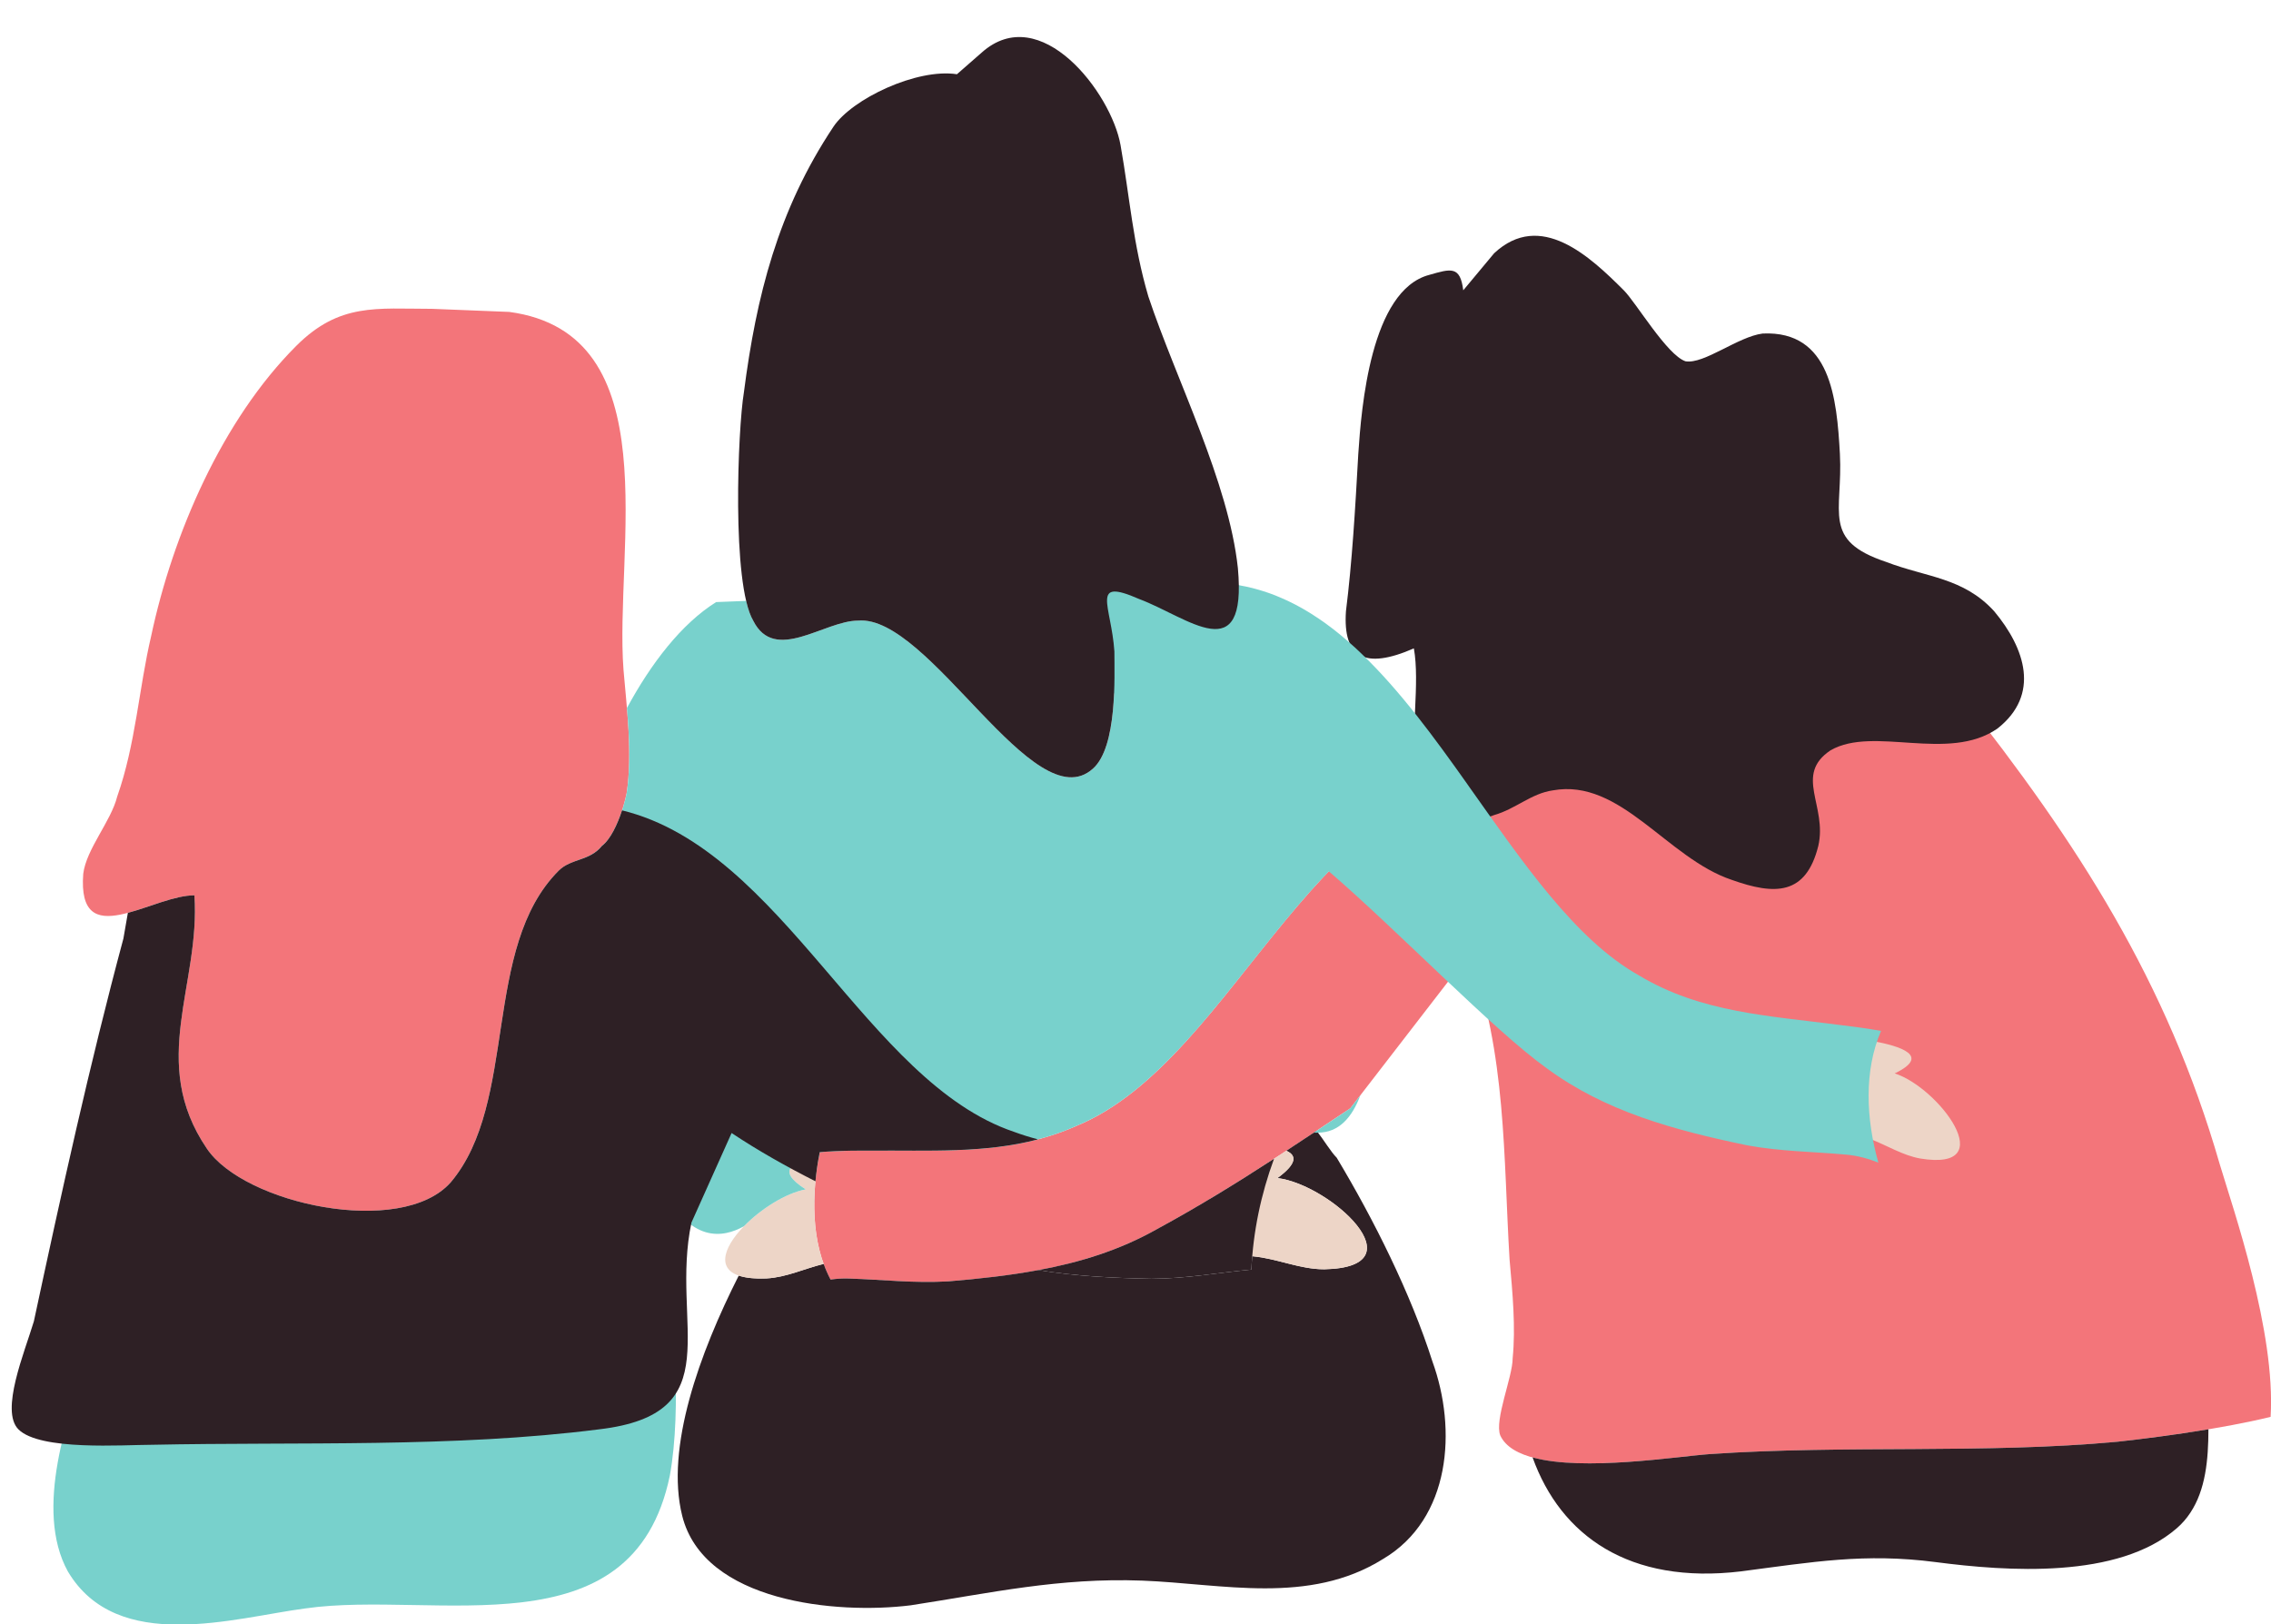 <?xml version="1.0" encoding="UTF-8" standalone="no"?><svg xmlns="http://www.w3.org/2000/svg" xmlns:xlink="http://www.w3.org/1999/xlink" fill="#000000" height="263.1" preserveAspectRatio="xMidYMid meet" version="1" viewBox="-1.9 -6.0 367.8 263.1" width="367.8" zoomAndPan="magnify"><defs><clipPath id="a"><path d="M 129 106 L 365.91 106 L 365.91 232 L 129 232 Z M 129 106"/></clipPath><clipPath id="b"><path d="M 6 195 L 108 195 L 108 257.148 L 6 257.148 Z M 6 195"/></clipPath></defs><g><g clip-path="url(#a)" id="change1_1"><path d="M 357.582 182.523 C 349.082 153.023 334.582 130.523 315.582 106.523 L 245.785 120.523 C 211.785 117.023 198.914 165.531 172.398 176.387 C 161.742 181.125 150.762 180.281 139.164 180.371 C 137.688 180.375 134.18 180.336 130.859 180.617 C 129.539 187.254 129.387 195.246 132.621 201.266 C 133.594 201.125 134.59 201.051 135.617 201.094 C 141.137 201.266 146.102 201.875 151.68 201.551 C 163.895 200.531 175.18 198.891 185.461 193.102 C 196.793 186.934 206.285 180.523 216.785 173.523 L 236.082 148.523 C 242.082 164.523 241.582 181.523 242.582 198.023 C 243.082 203.523 243.582 209.023 243.082 214.023 C 243.082 217.023 240.082 224.023 241.082 226.523 C 244.582 234.023 268.082 230.023 275.082 229.523 C 297.082 228.023 319.582 229.523 341.082 227.523 C 347.102 226.855 357.598 225.512 365.836 223.5 C 366.688 209.691 359.805 189.934 357.582 182.523" fill="#f3757a"/></g><g id="change1_2"><path d="M 80.582 44.523 L 68.082 44.023 C 59.082 44.023 53.082 43.023 46.082 50.023 C 34.082 62.023 26.082 80.523 22.582 97.023 C 20.582 105.523 20.082 114.523 17.082 123.023 C 16.082 127.023 12.082 131.523 11.582 135.523 C 10.582 148.523 22.582 139.023 29.582 139.023 C 30.582 153.523 22.082 166.023 31.582 180.023 C 37.582 189.023 63.082 194.523 71.082 185.523 C 82.082 172.523 76.082 147.523 88.582 135.023 C 90.582 133.023 93.582 133.523 95.582 131.023 C 97.582 129.523 99.082 125.023 99.582 122.523 C 100.582 116.023 99.582 108.523 99.082 102.523 C 97.582 83.023 106.582 48.023 80.582 44.523" fill="#f3757a"/></g><g id="change2_1"><path d="M 214.586 181.523 C 213.656 180.594 212.535 178.703 211.336 177.16 C 209.688 178.254 208.059 179.332 206.418 180.402 C 208.086 181.121 208.238 182.441 204.988 184.82 C 213.496 185.852 228.266 199.273 212.578 199.594 C 208.637 199.613 204.945 197.844 200.906 197.48 C 200.848 198.203 200.797 198.934 200.766 199.652 C 200.707 199.652 200.656 199.652 200.598 199.66 C 195.098 200.184 190.188 201.102 184.598 201.133 C 178.258 201.012 172.176 200.703 166.285 199.723 C 161.578 200.602 156.719 201.133 151.688 201.551 C 146.098 201.871 141.137 201.273 135.617 201.094 C 134.586 201.051 133.598 201.121 132.617 201.262 C 132.188 200.453 131.816 199.602 131.496 198.723 C 128.367 199.492 125.457 200.891 122.297 201.07 C 120.297 201.16 118.809 200.98 117.746 200.613 C 111.398 213.16 105.828 228.48 108.586 239.523 C 112.086 253.523 133.586 255.523 145.586 254.023 C 158.586 252.023 169.586 249.523 183.086 250.023 C 196.086 250.523 210.086 254.023 222.086 246.523 C 233.086 240.023 234.086 225.523 230.086 214.523 C 226.586 203.523 220.586 191.523 214.586 181.523" fill="#2e2025"/></g><g id="change2_2"><path d="M 321.082 93.023 C 316.082 87.523 310.082 87.523 303.582 85.023 C 293.082 81.523 296.582 77.023 296.082 67.523 C 295.582 58.523 294.582 47.523 283.582 48.023 C 279.582 48.523 274.082 53.023 271.082 52.523 C 268.082 51.523 263.082 43.023 261.082 41.023 C 255.582 35.523 247.582 28.023 240.082 35.023 L 235.082 41.023 C 234.582 37.023 233.082 37.523 229.582 38.523 C 220.082 41.023 218.582 60.023 218.082 67.523 C 217.582 76.523 217.082 85.023 216.082 93.023 C 215.582 100.523 219.082 102.523 227.082 99.023 C 229.082 110.023 221.082 133.023 240.082 126.023 C 243.582 125.023 246.082 122.523 249.582 122.023 C 260.582 120.023 268.082 133.023 278.582 136.523 C 285.582 139.023 290.582 139.023 292.582 131.023 C 294.082 124.523 288.582 119.523 294.582 115.523 C 301.582 111.523 313.582 117.523 321.582 112.023 C 328.582 106.523 326.082 99.023 321.082 93.023" fill="#2e2025"/></g><g id="change3_1"><path d="M 204.988 184.82 C 208.238 182.441 208.086 181.121 206.418 180.402 C 204.535 181.633 202.656 182.852 200.758 184.051 C 199.355 188.402 198.516 192.922 198.316 197.473 C 203.406 197.012 207.809 199.621 212.578 199.594 C 228.266 199.273 213.496 185.852 204.988 184.82" fill="#edd5c7"/></g><g id="change3_2"><path d="M 130.668 181.652 C 126.566 182.16 123.547 183.441 128.586 186.652 C 120.605 188.141 107.445 201.711 122.297 201.07 C 125.457 200.891 128.367 199.492 131.496 198.723 C 129.566 193.441 129.688 187.152 130.668 181.652" fill="#edd5c7"/></g><g id="change3_3"><path d="M 304.953 167.867 C 310.871 165.035 305.941 163.453 301.352 162.617 C 299.293 167.41 299.527 173.176 301.031 178.504 C 303.758 179.555 306.227 181.129 309.051 181.645 C 322.453 183.879 312.027 170.102 304.953 167.867" fill="#edd5c7"/></g><g clip-path="url(#b)" id="change4_1"><path d="M 12.582 213.523 C 9.082 223.023 3.582 238.523 9.082 248.523 C 17.082 262.023 36.082 256.023 47.582 254.523 C 68.582 251.523 100.582 262.023 106.582 233.023 C 108.582 222.023 107.082 206.523 106.082 195.523 L 12.582 213.523" fill="#78d1cc"/></g><g id="change4_2"><path d="M 210.859 177.473 C 211.109 177.465 211.344 177.461 211.555 177.461 C 214.918 177.461 217.07 175.02 218.418 171.41 L 216.785 173.523 C 214.777 174.863 212.812 176.176 210.859 177.473" fill="#78d1cc"/></g><g id="change4_3"><path d="M 129.988 188.793 C 129.996 187.742 130.047 186.691 130.137 185.652 C 130.047 186.691 129.988 187.742 129.977 188.793 L 129.988 188.793" fill="#78d1cc"/></g><g id="change4_4"><path d="M 302.746 160.98 C 299.988 160.48 297.316 160.184 296.086 160.023 C 284.586 158.523 273.586 158.023 263.586 152.023 C 253.148 146.184 244.629 133.531 235.758 121.043 C 235.766 121.043 235.766 121.043 235.766 121.043 C 230.379 113.434 224.855 105.891 218.695 99.973 C 218.688 99.953 218.676 99.941 218.656 99.934 C 218.297 99.582 217.938 99.242 217.578 98.91 C 217.547 98.883 217.516 98.852 217.488 98.832 C 217.137 98.512 216.785 98.191 216.426 97.891 C 216.387 97.852 216.336 97.812 216.297 97.773 C 215.957 97.48 215.617 97.191 215.266 96.902 C 215.219 96.852 215.156 96.812 215.098 96.762 C 214.766 96.492 214.426 96.223 214.098 95.961 C 214.027 95.91 213.957 95.852 213.887 95.801 C 213.559 95.551 213.227 95.301 212.898 95.062 L 212.656 94.883 C 212.336 94.66 212.016 94.434 211.688 94.211 C 211.598 94.152 211.496 94.082 211.398 94.023 C 211.086 93.812 210.777 93.613 210.457 93.41 C 210.348 93.344 210.238 93.281 210.137 93.211 C 209.828 93.023 209.516 92.844 209.219 92.66 C 209.086 92.594 208.969 92.523 208.848 92.453 C 208.547 92.281 208.246 92.121 207.945 91.961 C 207.809 91.891 207.668 91.82 207.535 91.754 C 207.246 91.602 206.945 91.461 206.656 91.32 C 206.508 91.254 206.355 91.184 206.195 91.113 C 205.918 90.98 205.637 90.863 205.348 90.742 C 205.188 90.66 205.016 90.602 204.848 90.531 C 204.566 90.422 204.297 90.312 204.027 90.211 C 203.836 90.141 203.648 90.082 203.469 90.012 C 203.207 89.922 202.938 89.832 202.676 89.754 C 202.469 89.684 202.266 89.621 202.059 89.562 C 201.809 89.492 201.559 89.41 201.309 89.352 C 201.078 89.293 200.855 89.23 200.629 89.184 C 200.387 89.121 200.148 89.062 199.906 89.012 C 199.668 88.961 199.418 88.91 199.168 88.871 C 199.027 88.844 198.887 88.801 198.738 88.781 L 198.738 88.793 C 196.148 88.344 193.438 88.23 190.586 88.523 L 158.797 89.773 L 178.535 106.332 C 178.336 110.992 177.598 116.332 175.086 118.523 C 165.586 127.023 148.586 93.523 137.086 94.523 C 131.586 94.523 123.586 101.523 120.086 94.523 C 119.637 93.754 119.258 92.66 118.945 91.332 L 114.086 91.523 C 108.477 95.023 103.527 101.473 99.637 108.684 C 100.027 113.23 100.266 118.113 99.586 122.523 C 99.086 125.023 97.586 129.523 95.586 131.023 C 94.348 132.57 92.719 132.973 91.188 133.531 C 92.086 138.113 98.926 172.402 105.367 186.102 C 109.766 195.441 115.207 194.523 118.586 192.621 C 121.316 189.812 125.367 187.254 128.586 186.652 C 123.547 183.441 126.566 182.16 130.668 181.652 C 130.727 181.301 130.785 180.961 130.855 180.621 C 134.176 180.332 137.688 180.371 139.168 180.371 C 150.766 180.281 161.746 181.121 172.398 176.383 C 188.469 169.812 199.527 149.422 213.316 135.141 C 224.488 144.742 240.047 160.934 248.586 167.023 C 258.086 174.023 269.086 177.023 281.086 179.523 C 286.586 180.523 291.586 180.523 297.086 181.023 C 298.945 181.184 300.668 181.672 302.309 182.312 C 300.285 175.152 299.977 167.41 302.746 160.98" fill="#78d1cc"/></g><g id="change5_1"><path d="M 341.086 227.523 C 319.586 229.523 297.086 228.023 275.086 229.523 C 269.707 229.902 254.605 232.352 246.309 230.07 C 250.848 242.723 261.945 250.711 280.086 248.523 C 291.586 247.023 300.086 245.523 311.586 247.023 C 323.148 248.531 341.117 249.812 350.637 241.543 C 351.508 240.793 352.227 239.953 352.828 239.043 C 355.309 235.312 355.758 230.434 355.766 225.512 C 350.219 226.441 344.809 227.113 341.086 227.523" fill="#2e2025"/></g><g id="change5_2"><path d="M 98.848 125.262 C 98.117 127.512 96.969 129.98 95.586 131.023 C 93.586 133.523 90.586 133.023 88.586 135.023 C 76.086 147.523 82.086 172.523 71.086 185.523 C 63.086 194.523 37.586 189.023 31.586 180.023 C 22.086 166.023 30.586 153.523 29.586 139.023 C 26.457 139.023 22.328 140.922 18.809 141.863 C 18.52 143.461 18.289 144.891 18.086 146.023 C 12.586 166.523 8.086 187.023 3.586 208.023 C 2.086 213.023 -1.914 222.523 1.086 225.523 C 4.586 229.023 18.086 228.023 22.586 228.023 C 46.586 227.523 71.586 228.523 95.086 225.523 C 116.586 223.023 106.586 208.523 110.086 192.023 L 116.586 177.523 C 120.957 180.434 125.496 182.973 130.168 185.344 C 130.316 183.723 130.559 182.141 130.855 180.621 C 134.176 180.332 137.688 180.371 139.168 180.371 C 148.535 180.301 157.496 180.832 166.207 178.551 C 164.918 178.211 163.617 177.812 162.328 177.332 C 138.379 169.273 124.988 131.641 98.848 125.262" fill="#2e2025"/></g><g id="change5_3"><path d="M 166.277 199.723 C 172.168 200.703 178.258 201.012 184.598 201.133 C 190.188 201.102 195.098 200.184 200.598 199.66 C 200.656 199.652 200.707 199.652 200.766 199.652 C 201.047 193.543 202.309 187.461 204.438 181.691 C 198.367 185.633 192.246 189.41 185.457 193.102 C 179.406 196.512 173.008 198.48 166.277 199.723" fill="#2e2025"/></g><g id="change5_4"><path d="M 137.082 94.523 C 148.582 93.523 165.582 127.023 175.082 118.523 C 179.082 115.023 178.582 103.523 178.582 99.523 C 178.082 92.023 174.582 87.523 182.582 91.023 C 190.582 94.023 200.082 102.523 198.582 86.023 C 197.082 72.023 188.582 55.523 184.082 42.023 C 181.582 33.523 181.082 26.023 179.582 17.523 C 178.082 9.023 166.582 -5.977 157.082 2.523 L 153.082 6.023 C 146.582 5.023 136.082 10.023 133.082 14.523 C 124.082 28.023 120.582 42.023 118.582 57.523 C 117.582 63.523 116.582 88.523 120.082 94.523 C 123.582 101.523 131.582 94.523 137.082 94.523" fill="#2e2025"/></g></g></svg>